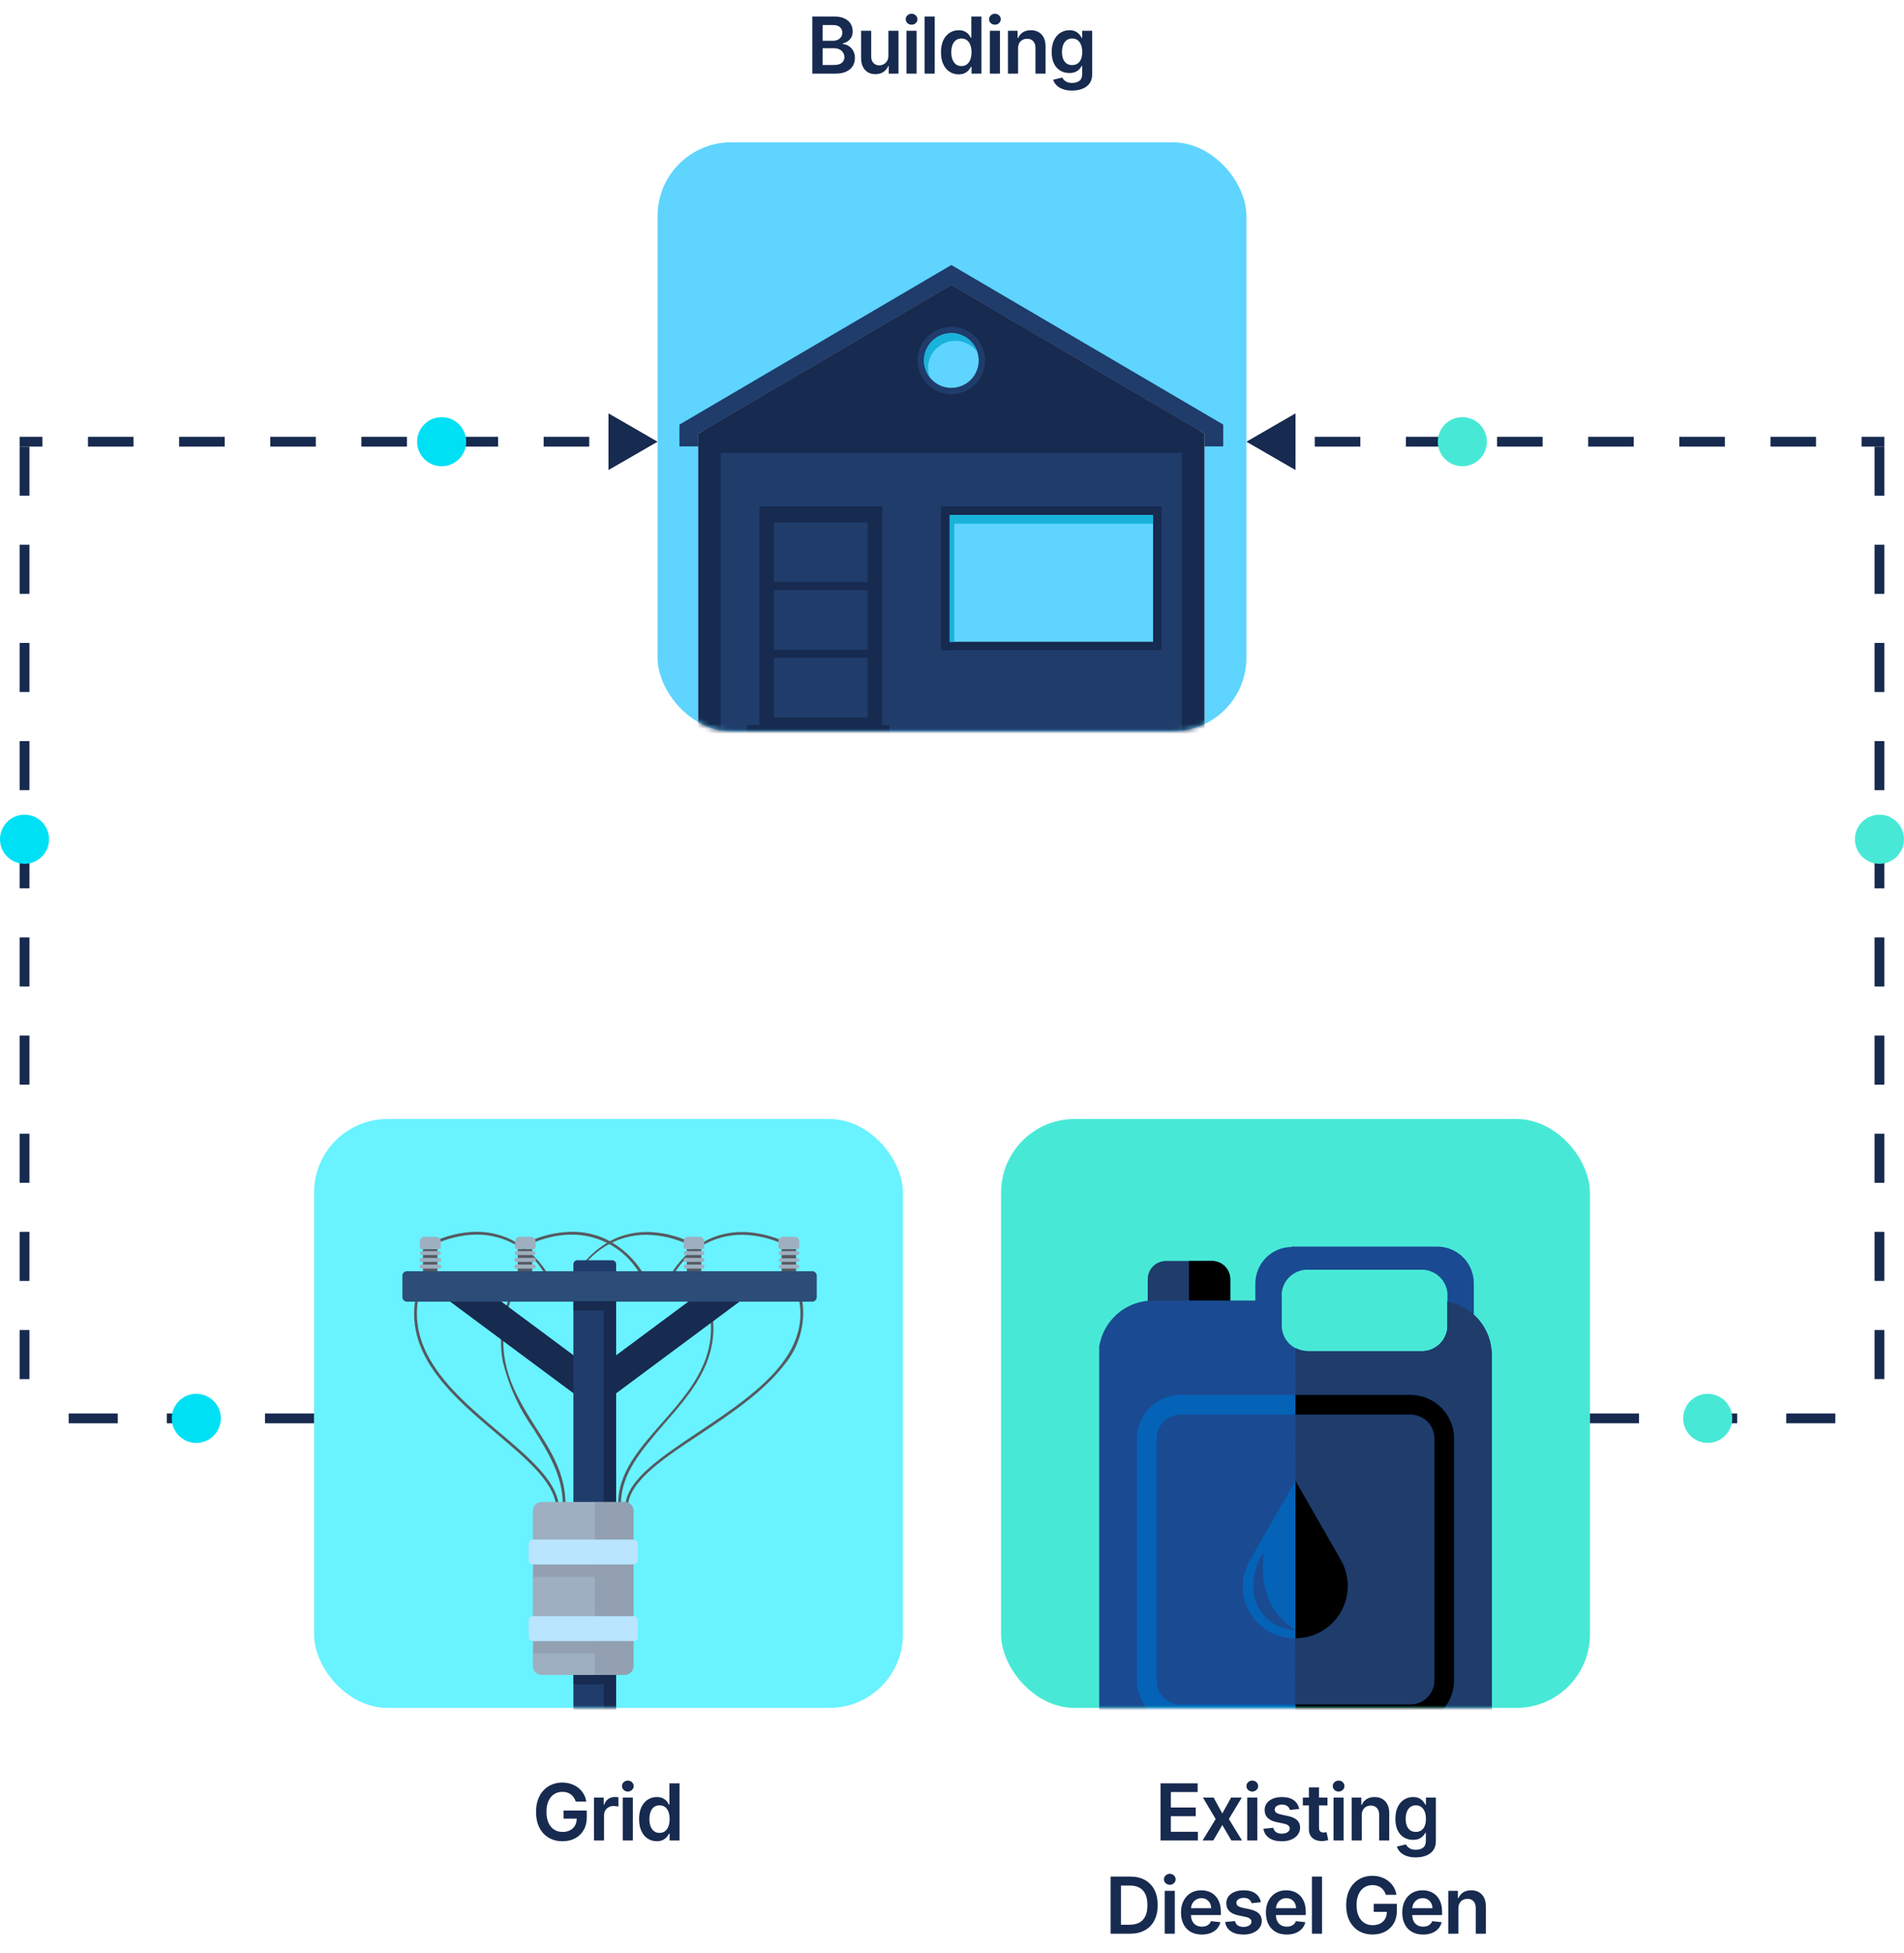 <svg width="388" height="398" viewBox="0 0 388 398" fill="none" xmlns="http://www.w3.org/2000/svg">
<path d="M165.531 15V3.364H169.985C170.826 3.364 171.525 3.496 172.082 3.761C172.643 4.023 173.061 4.381 173.338 4.835C173.618 5.29 173.758 5.805 173.758 6.381C173.758 6.854 173.667 7.259 173.485 7.597C173.304 7.93 173.059 8.201 172.752 8.409C172.446 8.617 172.103 8.767 171.724 8.858V8.972C172.137 8.994 172.533 9.121 172.912 9.352C173.294 9.58 173.607 9.902 173.849 10.318C174.091 10.735 174.213 11.239 174.213 11.829C174.213 12.432 174.067 12.973 173.775 13.454C173.484 13.932 173.044 14.309 172.457 14.585C171.87 14.862 171.131 15 170.241 15H165.531ZM167.639 13.239H169.906C170.671 13.239 171.222 13.093 171.559 12.801C171.9 12.506 172.071 12.127 172.071 11.665C172.071 11.32 171.985 11.009 171.815 10.733C171.644 10.453 171.402 10.233 171.088 10.074C170.773 9.911 170.398 9.83 169.963 9.83H167.639V13.239ZM167.639 8.312H169.724C170.088 8.312 170.415 8.246 170.707 8.114C170.999 7.977 171.228 7.786 171.394 7.54C171.565 7.29 171.65 6.994 171.65 6.653C171.65 6.203 171.491 5.831 171.173 5.54C170.859 5.248 170.391 5.102 169.769 5.102H167.639V8.312ZM181.038 11.329V6.273H183.095V15H181.101V13.449H181.01C180.813 13.938 180.489 14.337 180.038 14.648C179.591 14.958 179.04 15.114 178.385 15.114C177.813 15.114 177.307 14.987 176.868 14.733C176.432 14.475 176.091 14.102 175.845 13.614C175.599 13.121 175.476 12.527 175.476 11.829V6.273H177.532V11.511C177.532 12.064 177.684 12.504 177.987 12.829C178.29 13.155 178.688 13.318 179.18 13.318C179.483 13.318 179.777 13.244 180.061 13.097C180.345 12.949 180.578 12.729 180.76 12.438C180.945 12.142 181.038 11.773 181.038 11.329ZM184.73 15V6.273H186.787V15H184.73ZM185.764 5.034C185.438 5.034 185.158 4.926 184.923 4.71C184.688 4.491 184.571 4.227 184.571 3.92C184.571 3.61 184.688 3.347 184.923 3.131C185.158 2.911 185.438 2.801 185.764 2.801C186.094 2.801 186.374 2.911 186.605 3.131C186.84 3.347 186.957 3.61 186.957 3.92C186.957 4.227 186.84 4.491 186.605 4.71C186.374 4.926 186.094 5.034 185.764 5.034ZM190.479 3.364V15H188.422V3.364H190.479ZM195.352 15.153C194.667 15.153 194.053 14.977 193.511 14.625C192.97 14.273 192.542 13.761 192.227 13.091C191.913 12.421 191.756 11.606 191.756 10.648C191.756 9.678 191.915 8.86 192.233 8.193C192.555 7.523 192.989 7.017 193.534 6.676C194.08 6.331 194.688 6.159 195.358 6.159C195.869 6.159 196.29 6.246 196.619 6.42C196.949 6.591 197.21 6.797 197.403 7.04C197.597 7.278 197.746 7.504 197.852 7.716H197.938V3.364H200V15H197.977V13.625H197.852C197.746 13.837 197.593 14.062 197.392 14.301C197.191 14.536 196.926 14.737 196.597 14.903C196.267 15.07 195.852 15.153 195.352 15.153ZM195.926 13.466C196.362 13.466 196.733 13.348 197.04 13.114C197.347 12.875 197.58 12.544 197.739 12.119C197.898 11.695 197.977 11.201 197.977 10.636C197.977 10.072 197.898 9.581 197.739 9.165C197.583 8.748 197.352 8.424 197.046 8.193C196.742 7.962 196.369 7.847 195.926 7.847C195.468 7.847 195.085 7.966 194.778 8.205C194.472 8.443 194.241 8.773 194.085 9.193C193.93 9.614 193.852 10.095 193.852 10.636C193.852 11.182 193.93 11.669 194.085 12.097C194.244 12.521 194.477 12.856 194.784 13.102C195.095 13.345 195.475 13.466 195.926 13.466ZM201.712 15V6.273H203.769V15H201.712ZM202.746 5.034C202.42 5.034 202.14 4.926 201.905 4.71C201.67 4.491 201.553 4.227 201.553 3.92C201.553 3.61 201.67 3.347 201.905 3.131C202.14 2.911 202.42 2.801 202.746 2.801C203.075 2.801 203.356 2.911 203.587 3.131C203.822 3.347 203.939 3.61 203.939 3.92C203.939 4.227 203.822 4.491 203.587 4.71C203.356 4.926 203.075 5.034 202.746 5.034ZM207.461 9.886V15H205.404V6.273H207.37V7.756H207.472C207.673 7.267 207.993 6.879 208.432 6.591C208.875 6.303 209.423 6.159 210.074 6.159C210.676 6.159 211.201 6.288 211.648 6.545C212.099 6.803 212.447 7.176 212.693 7.665C212.943 8.153 213.067 8.746 213.063 9.443V15H211.006V9.761C211.006 9.178 210.854 8.722 210.551 8.392C210.252 8.062 209.837 7.898 209.307 7.898C208.947 7.898 208.627 7.977 208.347 8.136C208.07 8.292 207.853 8.517 207.693 8.812C207.538 9.108 207.461 9.466 207.461 9.886ZM218.469 18.454C217.731 18.454 217.096 18.354 216.566 18.153C216.035 17.956 215.609 17.691 215.287 17.358C214.965 17.025 214.742 16.655 214.617 16.25L216.469 15.801C216.552 15.972 216.674 16.14 216.833 16.307C216.992 16.477 217.206 16.617 217.475 16.727C217.748 16.841 218.09 16.898 218.503 16.898C219.087 16.898 219.57 16.756 219.952 16.472C220.335 16.191 220.526 15.729 220.526 15.085V13.432H220.424C220.318 13.644 220.162 13.862 219.958 14.085C219.757 14.309 219.49 14.496 219.157 14.648C218.827 14.799 218.412 14.875 217.912 14.875C217.242 14.875 216.634 14.718 216.088 14.403C215.547 14.085 215.115 13.612 214.793 12.983C214.475 12.35 214.316 11.559 214.316 10.608C214.316 9.65 214.475 8.841 214.793 8.182C215.115 7.519 215.549 7.017 216.094 6.676C216.64 6.331 217.248 6.159 217.918 6.159C218.429 6.159 218.85 6.246 219.179 6.42C219.513 6.591 219.778 6.797 219.975 7.04C220.172 7.278 220.321 7.504 220.424 7.716H220.537V6.273H222.566V15.142C222.566 15.888 222.388 16.506 222.032 16.994C221.676 17.483 221.189 17.849 220.571 18.091C219.954 18.333 219.253 18.454 218.469 18.454ZM218.486 13.261C218.922 13.261 219.293 13.155 219.6 12.943C219.907 12.731 220.14 12.426 220.299 12.028C220.458 11.631 220.537 11.153 220.537 10.597C220.537 10.047 220.458 9.566 220.299 9.153C220.143 8.741 219.912 8.42 219.606 8.193C219.302 7.962 218.929 7.847 218.486 7.847C218.028 7.847 217.645 7.966 217.338 8.205C217.032 8.443 216.801 8.771 216.645 9.188C216.49 9.6 216.412 10.07 216.412 10.597C216.412 11.131 216.49 11.598 216.645 12C216.804 12.398 217.037 12.708 217.344 12.932C217.655 13.152 218.035 13.261 218.486 13.261Z" fill="#172A4F"/>
<path d="M117.327 367.08C117.233 366.773 117.102 366.498 116.935 366.256C116.772 366.009 116.575 365.799 116.344 365.625C116.117 365.451 115.856 365.32 115.56 365.233C115.265 365.142 114.943 365.097 114.594 365.097C113.969 365.097 113.412 365.254 112.924 365.568C112.435 365.883 112.051 366.345 111.77 366.955C111.494 367.561 111.356 368.299 111.356 369.17C111.356 370.049 111.494 370.794 111.77 371.403C112.047 372.013 112.431 372.477 112.924 372.795C113.416 373.11 113.988 373.267 114.64 373.267C115.231 373.267 115.742 373.153 116.174 372.926C116.609 372.699 116.945 372.377 117.18 371.96C117.414 371.54 117.532 371.047 117.532 370.483L118.009 370.557H114.85V368.909H119.572V370.307C119.572 371.303 119.359 372.165 118.935 372.892C118.511 373.619 117.928 374.18 117.185 374.574C116.443 374.964 115.591 375.159 114.628 375.159C113.556 375.159 112.615 374.919 111.805 374.438C110.998 373.953 110.367 373.265 109.912 372.375C109.462 371.481 109.236 370.42 109.236 369.193C109.236 368.254 109.369 367.415 109.634 366.676C109.903 365.938 110.278 365.311 110.759 364.795C111.24 364.277 111.805 363.883 112.452 363.614C113.1 363.341 113.805 363.205 114.566 363.205C115.21 363.205 115.81 363.299 116.367 363.489C116.924 363.674 117.418 363.939 117.85 364.284C118.286 364.629 118.644 365.038 118.924 365.511C119.204 365.985 119.388 366.508 119.475 367.08H117.327ZM121.039 375V366.273H123.033V367.727H123.124C123.283 367.223 123.556 366.835 123.942 366.562C124.333 366.286 124.778 366.148 125.278 366.148C125.391 366.148 125.518 366.153 125.658 366.165C125.802 366.172 125.922 366.186 126.016 366.205V368.097C125.929 368.066 125.791 368.04 125.602 368.017C125.416 367.991 125.236 367.977 125.062 367.977C124.687 367.977 124.35 368.059 124.05 368.222C123.755 368.381 123.522 368.602 123.352 368.886C123.181 369.17 123.096 369.498 123.096 369.869V375H121.039ZM126.903 375V366.273H128.96V375H126.903ZM127.937 365.034C127.611 365.034 127.331 364.926 127.096 364.71C126.861 364.491 126.744 364.227 126.744 363.92C126.744 363.61 126.861 363.347 127.096 363.131C127.331 362.911 127.611 362.801 127.937 362.801C128.266 362.801 128.547 362.911 128.778 363.131C129.013 363.347 129.13 363.61 129.13 363.92C129.13 364.227 129.013 364.491 128.778 364.71C128.547 364.926 128.266 365.034 127.937 365.034ZM133.833 375.153C133.148 375.153 132.534 374.977 131.992 374.625C131.451 374.273 131.023 373.761 130.708 373.091C130.394 372.42 130.237 371.606 130.237 370.648C130.237 369.678 130.396 368.86 130.714 368.193C131.036 367.523 131.47 367.017 132.015 366.676C132.561 366.331 133.168 366.159 133.839 366.159C134.35 366.159 134.771 366.246 135.1 366.42C135.43 366.591 135.691 366.797 135.884 367.04C136.078 367.278 136.227 367.504 136.333 367.716H136.418V363.364H138.481V375H136.458V373.625H136.333C136.227 373.837 136.074 374.062 135.873 374.301C135.672 374.536 135.407 374.737 135.078 374.903C134.748 375.07 134.333 375.153 133.833 375.153ZM134.407 373.466C134.843 373.466 135.214 373.348 135.521 373.114C135.828 372.875 136.061 372.544 136.22 372.119C136.379 371.695 136.458 371.201 136.458 370.636C136.458 370.072 136.379 369.581 136.22 369.165C136.064 368.748 135.833 368.424 135.526 368.193C135.223 367.962 134.85 367.847 134.407 367.847C133.949 367.847 133.566 367.966 133.259 368.205C132.953 368.443 132.722 368.773 132.566 369.193C132.411 369.614 132.333 370.095 132.333 370.636C132.333 371.182 132.411 371.669 132.566 372.097C132.725 372.521 132.958 372.856 133.265 373.102C133.576 373.345 133.956 373.466 134.407 373.466Z" fill="#172A4F"/>
<path d="M236.492 375V363.364H244.06V365.131H238.6V368.29H243.668V370.057H238.6V373.233H244.105V375H236.492ZM247.321 366.273L249.083 369.494L250.873 366.273H253.049L250.418 370.636L253.094 375H250.929L249.083 371.858L247.253 375H245.071L247.731 370.636L245.14 366.273H247.321ZM254.16 375V366.273H256.216V375H254.16ZM255.194 365.034C254.868 365.034 254.588 364.926 254.353 364.71C254.118 364.491 254.001 364.227 254.001 363.92C254.001 363.61 254.118 363.347 254.353 363.131C254.588 362.911 254.868 362.801 255.194 362.801C255.523 362.801 255.804 362.911 256.035 363.131C256.269 363.347 256.387 363.61 256.387 363.92C256.387 364.227 256.269 364.491 256.035 364.71C255.804 364.926 255.523 365.034 255.194 365.034ZM264.749 368.58L262.874 368.784C262.821 368.595 262.728 368.417 262.596 368.25C262.467 368.083 262.293 367.949 262.073 367.847C261.853 367.744 261.584 367.693 261.266 367.693C260.838 367.693 260.478 367.786 260.187 367.972C259.899 368.157 259.757 368.398 259.761 368.693C259.757 368.947 259.85 369.153 260.039 369.312C260.232 369.472 260.55 369.602 260.994 369.705L262.482 370.023C263.308 370.201 263.922 370.483 264.323 370.869C264.728 371.256 264.933 371.761 264.937 372.386C264.933 372.936 264.772 373.42 264.454 373.841C264.139 374.258 263.702 374.583 263.141 374.818C262.581 375.053 261.937 375.17 261.209 375.17C260.141 375.17 259.281 374.947 258.63 374.5C257.978 374.049 257.59 373.422 257.465 372.619L259.471 372.426C259.562 372.82 259.755 373.117 260.05 373.318C260.346 373.519 260.73 373.619 261.204 373.619C261.692 373.619 262.084 373.519 262.38 373.318C262.679 373.117 262.829 372.869 262.829 372.574C262.829 372.324 262.732 372.117 262.539 371.955C262.35 371.792 262.054 371.667 261.653 371.58L260.164 371.267C259.327 371.093 258.708 370.799 258.306 370.386C257.905 369.97 257.706 369.443 257.709 368.807C257.706 368.269 257.852 367.803 258.147 367.409C258.446 367.011 258.861 366.705 259.391 366.489C259.925 366.269 260.541 366.159 261.238 366.159C262.261 366.159 263.066 366.377 263.653 366.812C264.244 367.248 264.609 367.837 264.749 368.58ZM270.511 366.273V367.864H265.494V366.273H270.511ZM266.732 364.182H268.789V372.375C268.789 372.652 268.831 372.864 268.914 373.011C269.001 373.155 269.115 373.254 269.255 373.307C269.395 373.36 269.55 373.386 269.721 373.386C269.85 373.386 269.967 373.377 270.073 373.358C270.183 373.339 270.266 373.322 270.323 373.307L270.67 374.915C270.56 374.953 270.403 374.994 270.198 375.04C269.997 375.085 269.751 375.112 269.46 375.119C268.944 375.134 268.48 375.057 268.068 374.886C267.655 374.712 267.327 374.443 267.085 374.08C266.846 373.716 266.729 373.261 266.732 372.716V364.182ZM271.751 375V366.273H273.808V375H271.751ZM272.785 365.034C272.459 365.034 272.179 364.926 271.944 364.71C271.709 364.491 271.592 364.227 271.592 363.92C271.592 363.61 271.709 363.347 271.944 363.131C272.179 362.911 272.459 362.801 272.785 362.801C273.115 362.801 273.395 362.911 273.626 363.131C273.861 363.347 273.978 363.61 273.978 363.92C273.978 364.227 273.861 364.491 273.626 364.71C273.395 364.926 273.115 365.034 272.785 365.034ZM277.5 369.886V375H275.443V366.273H277.409V367.756H277.511C277.712 367.267 278.032 366.879 278.471 366.591C278.914 366.303 279.462 366.159 280.113 366.159C280.715 366.159 281.24 366.288 281.687 366.545C282.138 366.803 282.486 367.176 282.733 367.665C282.983 368.153 283.106 368.746 283.102 369.443V375H281.045V369.761C281.045 369.178 280.894 368.722 280.59 368.392C280.291 368.062 279.876 367.898 279.346 367.898C278.986 367.898 278.666 367.977 278.386 368.136C278.109 368.292 277.892 368.517 277.733 368.812C277.577 369.108 277.5 369.466 277.5 369.886ZM288.508 378.455C287.77 378.455 287.135 378.354 286.605 378.153C286.074 377.956 285.648 377.691 285.326 377.358C285.004 377.025 284.781 376.655 284.656 376.25L286.508 375.801C286.592 375.972 286.713 376.14 286.872 376.307C287.031 376.477 287.245 376.617 287.514 376.727C287.787 376.841 288.129 376.898 288.542 376.898C289.126 376.898 289.609 376.756 289.991 376.472C290.374 376.191 290.565 375.729 290.565 375.085V373.432H290.463C290.357 373.644 290.201 373.862 289.997 374.085C289.796 374.309 289.529 374.496 289.196 374.648C288.866 374.799 288.451 374.875 287.951 374.875C287.281 374.875 286.673 374.718 286.128 374.403C285.586 374.085 285.154 373.612 284.832 372.983C284.514 372.35 284.355 371.559 284.355 370.608C284.355 369.65 284.514 368.841 284.832 368.182C285.154 367.519 285.588 367.017 286.133 366.676C286.679 366.331 287.287 366.159 287.957 366.159C288.468 366.159 288.889 366.246 289.218 366.42C289.552 366.591 289.817 366.797 290.014 367.04C290.211 367.278 290.36 367.504 290.463 367.716H290.576V366.273H292.605V375.142C292.605 375.888 292.427 376.506 292.071 376.994C291.715 377.483 291.228 377.848 290.61 378.091C289.993 378.333 289.292 378.455 288.508 378.455ZM288.525 373.261C288.961 373.261 289.332 373.155 289.639 372.943C289.946 372.731 290.179 372.426 290.338 372.028C290.497 371.631 290.576 371.153 290.576 370.597C290.576 370.047 290.497 369.566 290.338 369.153C290.182 368.741 289.951 368.42 289.645 368.193C289.342 367.962 288.968 367.847 288.525 367.847C288.067 367.847 287.684 367.966 287.378 368.205C287.071 368.443 286.84 368.771 286.684 369.188C286.529 369.6 286.451 370.07 286.451 370.597C286.451 371.131 286.529 371.598 286.684 372C286.843 372.398 287.076 372.708 287.383 372.932C287.694 373.152 288.074 373.261 288.525 373.261ZM230.267 394H226.323V382.364H230.346C231.501 382.364 232.494 382.597 233.323 383.062C234.157 383.525 234.797 384.189 235.244 385.057C235.691 385.924 235.914 386.962 235.914 388.17C235.914 389.383 235.689 390.424 235.238 391.295C234.791 392.167 234.145 392.835 233.301 393.301C232.46 393.767 231.448 394 230.267 394ZM228.431 392.176H230.164C230.975 392.176 231.651 392.028 232.193 391.733C232.734 391.434 233.142 390.989 233.414 390.398C233.687 389.803 233.823 389.061 233.823 388.17C233.823 387.28 233.687 386.542 233.414 385.955C233.142 385.364 232.738 384.922 232.204 384.631C231.674 384.335 231.015 384.188 230.227 384.188H228.431V392.176ZM237.346 394V385.273H239.403V394H237.346ZM238.38 384.034C238.055 384.034 237.774 383.926 237.539 383.71C237.305 383.491 237.187 383.227 237.187 382.92C237.187 382.61 237.305 382.347 237.539 382.131C237.774 381.911 238.055 381.801 238.38 381.801C238.71 381.801 238.99 381.911 239.221 382.131C239.456 382.347 239.573 382.61 239.573 382.92C239.573 383.227 239.456 383.491 239.221 383.71C238.99 383.926 238.71 384.034 238.38 384.034ZM244.902 394.17C244.027 394.17 243.271 393.989 242.635 393.625C242.002 393.258 241.515 392.739 241.174 392.068C240.834 391.394 240.663 390.6 240.663 389.688C240.663 388.79 240.834 388.002 241.174 387.324C241.519 386.642 242 386.112 242.618 385.733C243.235 385.35 243.96 385.159 244.794 385.159C245.332 385.159 245.839 385.246 246.316 385.42C246.798 385.591 247.222 385.856 247.589 386.216C247.96 386.576 248.252 387.034 248.464 387.591C248.676 388.144 248.782 388.803 248.782 389.568V390.199H241.629V388.812H246.811C246.807 388.419 246.722 388.068 246.555 387.761C246.388 387.451 246.155 387.206 245.856 387.028C245.561 386.85 245.216 386.761 244.822 386.761C244.402 386.761 244.032 386.864 243.714 387.068C243.396 387.269 243.148 387.534 242.97 387.864C242.796 388.189 242.707 388.547 242.703 388.938V390.148C242.703 390.655 242.796 391.091 242.981 391.455C243.167 391.814 243.426 392.091 243.76 392.284C244.093 392.473 244.483 392.568 244.93 392.568C245.229 392.568 245.5 392.527 245.743 392.443C245.985 392.356 246.195 392.229 246.373 392.062C246.551 391.896 246.686 391.689 246.777 391.443L248.697 391.659C248.576 392.167 248.345 392.61 248.004 392.989C247.667 393.364 247.235 393.655 246.709 393.864C246.182 394.068 245.58 394.17 244.902 394.17ZM256.94 387.58L255.065 387.784C255.012 387.595 254.919 387.417 254.787 387.25C254.658 387.083 254.484 386.949 254.264 386.847C254.044 386.744 253.775 386.693 253.457 386.693C253.029 386.693 252.669 386.786 252.378 386.972C252.09 387.157 251.948 387.398 251.952 387.693C251.948 387.947 252.041 388.153 252.23 388.312C252.423 388.472 252.741 388.602 253.184 388.705L254.673 389.023C255.499 389.201 256.113 389.483 256.514 389.869C256.919 390.256 257.124 390.761 257.128 391.386C257.124 391.936 256.963 392.42 256.645 392.841C256.33 393.258 255.893 393.583 255.332 393.818C254.772 394.053 254.128 394.17 253.4 394.17C252.332 394.17 251.472 393.947 250.821 393.5C250.169 393.049 249.781 392.422 249.656 391.619L251.662 391.426C251.753 391.82 251.946 392.117 252.241 392.318C252.537 392.519 252.921 392.619 253.395 392.619C253.883 392.619 254.275 392.519 254.571 392.318C254.87 392.117 255.02 391.869 255.02 391.574C255.02 391.324 254.923 391.117 254.73 390.955C254.541 390.792 254.245 390.667 253.844 390.58L252.355 390.267C251.518 390.093 250.899 389.799 250.497 389.386C250.095 388.97 249.897 388.443 249.9 387.807C249.897 387.269 250.042 386.803 250.338 386.409C250.637 386.011 251.052 385.705 251.582 385.489C252.116 385.269 252.732 385.159 253.429 385.159C254.452 385.159 255.256 385.377 255.844 385.812C256.434 386.248 256.8 386.837 256.94 387.58ZM262.207 394.17C261.332 394.17 260.577 393.989 259.94 393.625C259.308 393.258 258.821 392.739 258.48 392.068C258.139 391.394 257.969 390.6 257.969 389.688C257.969 388.79 258.139 388.002 258.48 387.324C258.825 386.642 259.306 386.112 259.923 385.733C260.541 385.35 261.266 385.159 262.099 385.159C262.637 385.159 263.145 385.246 263.622 385.42C264.103 385.591 264.527 385.856 264.895 386.216C265.266 386.576 265.558 387.034 265.77 387.591C265.982 388.144 266.088 388.803 266.088 389.568V390.199H258.935V388.812H264.116C264.113 388.419 264.027 388.068 263.861 387.761C263.694 387.451 263.461 387.206 263.162 387.028C262.866 386.85 262.522 386.761 262.128 386.761C261.707 386.761 261.338 386.864 261.02 387.068C260.702 387.269 260.454 387.534 260.276 387.864C260.101 388.189 260.012 388.547 260.008 388.938V390.148C260.008 390.655 260.101 391.091 260.287 391.455C260.472 391.814 260.732 392.091 261.065 392.284C261.399 392.473 261.789 392.568 262.236 392.568C262.535 392.568 262.806 392.527 263.048 392.443C263.291 392.356 263.501 392.229 263.679 392.062C263.857 391.896 263.991 391.689 264.082 391.443L266.003 391.659C265.882 392.167 265.651 392.61 265.31 392.989C264.972 393.364 264.541 393.655 264.014 393.864C263.488 394.068 262.885 394.17 262.207 394.17ZM269.405 382.364V394H267.348V382.364H269.405ZM282.415 386.08C282.32 385.773 282.19 385.498 282.023 385.256C281.86 385.009 281.663 384.799 281.432 384.625C281.205 384.451 280.943 384.32 280.648 384.233C280.353 384.142 280.031 384.097 279.682 384.097C279.057 384.097 278.5 384.254 278.012 384.568C277.523 384.883 277.139 385.345 276.858 385.955C276.582 386.561 276.443 387.299 276.443 388.17C276.443 389.049 276.582 389.794 276.858 390.403C277.135 391.013 277.519 391.477 278.012 391.795C278.504 392.11 279.076 392.267 279.728 392.267C280.318 392.267 280.83 392.153 281.262 391.926C281.697 391.699 282.032 391.377 282.267 390.96C282.502 390.54 282.62 390.047 282.62 389.483L283.097 389.557H279.938V387.909H284.659V389.307C284.659 390.303 284.447 391.165 284.023 391.892C283.599 392.619 283.015 393.18 282.273 393.574C281.531 393.964 280.678 394.159 279.716 394.159C278.644 394.159 277.703 393.919 276.892 393.438C276.086 392.953 275.455 392.265 275 391.375C274.55 390.481 274.324 389.42 274.324 388.193C274.324 387.254 274.457 386.415 274.722 385.676C274.991 384.938 275.366 384.311 275.847 383.795C276.328 383.277 276.892 382.883 277.54 382.614C278.188 382.341 278.892 382.205 279.654 382.205C280.298 382.205 280.898 382.299 281.455 382.489C282.012 382.674 282.506 382.939 282.938 383.284C283.373 383.629 283.731 384.038 284.012 384.511C284.292 384.985 284.476 385.508 284.563 386.08H282.415ZM289.99 394.17C289.115 394.17 288.36 393.989 287.723 393.625C287.091 393.258 286.604 392.739 286.263 392.068C285.922 391.394 285.752 390.6 285.752 389.688C285.752 388.79 285.922 388.002 286.263 387.324C286.608 386.642 287.089 386.112 287.706 385.733C288.324 385.35 289.049 385.159 289.882 385.159C290.42 385.159 290.928 385.246 291.405 385.42C291.886 385.591 292.311 385.856 292.678 386.216C293.049 386.576 293.341 387.034 293.553 387.591C293.765 388.144 293.871 388.803 293.871 389.568V390.199H286.718V388.812H291.9C291.896 388.419 291.811 388.068 291.644 387.761C291.477 387.451 291.244 387.206 290.945 387.028C290.65 386.85 290.305 386.761 289.911 386.761C289.49 386.761 289.121 386.864 288.803 387.068C288.485 387.269 288.237 387.534 288.059 387.864C287.884 388.189 287.795 388.547 287.792 388.938V390.148C287.792 390.655 287.884 391.091 288.07 391.455C288.256 391.814 288.515 392.091 288.848 392.284C289.182 392.473 289.572 392.568 290.019 392.568C290.318 392.568 290.589 392.527 290.831 392.443C291.074 392.356 291.284 392.229 291.462 392.062C291.64 391.896 291.775 391.689 291.865 391.443L293.786 391.659C293.665 392.167 293.434 392.61 293.093 392.989C292.756 393.364 292.324 393.655 291.797 393.864C291.271 394.068 290.668 394.17 289.99 394.17ZM297.188 388.886V394H295.131V385.273H297.097V386.756H297.199C297.4 386.267 297.72 385.879 298.16 385.591C298.603 385.303 299.15 385.159 299.802 385.159C300.404 385.159 300.929 385.288 301.376 385.545C301.826 385.803 302.175 386.176 302.421 386.665C302.671 387.153 302.794 387.746 302.79 388.443V394H300.733V388.761C300.733 388.178 300.582 387.722 300.279 387.392C299.98 387.062 299.565 386.898 299.035 386.898C298.675 386.898 298.355 386.977 298.074 387.136C297.798 387.292 297.58 387.517 297.421 387.812C297.266 388.108 297.188 388.466 297.188 388.886Z" fill="#172A4F"/>
<rect x="134" y="29" width="120" height="120" rx="15" fill="#5ED4FF"/>
<mask id="mask0_3051_3554" style="mask-type:alpha" maskUnits="userSpaceOnUse" x="134" y="29" width="120" height="120">
<rect x="134" y="29" width="120" height="120" rx="15" fill="#5ED4FF"/>
</mask>
<g mask="url(#mask0_3051_3554)">
<g clip-path="url(#clip0_3051_3554)">
<path d="M249.27 90.96V86.513L193.866 54L138.459 86.513V90.96H249.27Z" fill="#1F3C6B"/>
<path d="M245.441 152.836V88.356L193.866 58.093L142.289 88.356V152.836H245.441Z" fill="#E7DFC8"/>
<path d="M245.441 152.836V88.356L193.866 58.093L142.289 88.356V152.836H245.441Z" fill="#172A4F"/>
<path d="M240.856 92.252H146.874V152.977H240.856V92.252Z" fill="#1F3C6B"/>
<path d="M179.77 103.198H154.758V147.823H179.77V103.198Z" fill="#172A4F"/>
<path d="M156.062 105.153H179.77V103.198H154.758V147.823H156.062V105.153Z" fill="#172A4F"/>
<path d="M176.84 106.455H157.69V118.607H176.84V106.455Z" fill="#1F3C6B"/>
<path d="M176.84 120.249H157.69V132.402H176.84V120.249Z" fill="#1F3C6B"/>
<path d="M176.84 134.042H157.69V146.195H176.84V134.042Z" fill="#1F3C6B"/>
<path d="M181.251 147.762H152.181V149.864H181.251V147.762Z" fill="#172A4F"/>
<path d="M236.695 103.198H191.799V132.484H236.695V103.198Z" fill="#172A4F"/>
<path d="M234.976 104.918H193.517V130.765H234.976V104.918Z" fill="#5ED4FF"/>
<path d="M193.101 104.716H236.695V103.198H191.799V132.482H193.101V104.716Z" fill="#172A4F"/>
<path d="M194.473 106.711H234.976V104.918H193.517V130.765H194.473V106.711Z" fill="#19B2DB"/>
<path d="M244.59 87.856L193.866 58.093L143.141 87.856H244.59Z" fill="#172A4F"/>
<path d="M193.866 80.334C197.664 80.334 200.744 77.255 200.744 73.456C200.744 69.658 197.664 66.579 193.866 66.579C190.068 66.579 186.988 69.658 186.988 73.456C186.988 77.255 190.068 80.334 193.866 80.334Z" fill="#1F3C6B"/>
<path d="M193.868 79.03C192.765 79.03 191.688 78.703 190.771 78.091C189.854 77.478 189.14 76.608 188.718 75.589C188.296 74.571 188.186 73.45 188.401 72.369C188.616 71.288 189.147 70.294 189.926 69.515C190.706 68.736 191.699 68.205 192.78 67.99C193.862 67.775 194.982 67.885 196.001 68.307C197.019 68.729 197.89 69.443 198.502 70.36C199.115 71.276 199.441 72.354 199.441 73.456C199.44 74.934 198.852 76.351 197.807 77.396C196.762 78.441 195.346 79.029 193.868 79.03Z" fill="#5ED4FF"/>
<path d="M189.127 75.02C189.122 73.853 189.484 72.715 190.163 71.766C190.842 70.817 191.802 70.106 192.908 69.734C194.014 69.362 195.208 69.348 196.323 69.693C197.437 70.038 198.414 70.726 199.115 71.658C198.855 70.897 198.433 70.202 197.877 69.621C197.322 69.039 196.646 68.585 195.898 68.29C195.15 67.996 194.347 67.867 193.544 67.913C192.741 67.959 191.958 68.179 191.249 68.557C190.539 68.936 189.921 69.464 189.435 70.105C188.95 70.746 188.61 71.485 188.438 72.271C188.266 73.056 188.267 73.87 188.441 74.655C188.615 75.44 188.957 76.178 189.444 76.818C189.239 76.24 189.132 75.633 189.127 75.02Z" fill="#19B2DB"/>
</g>
</g>
<rect x="64" y="228" width="120" height="120" rx="15" fill="#69F2FF"/>
<mask id="mask1_3051_3554" style="mask-type:alpha" maskUnits="userSpaceOnUse" x="64" y="228" width="120" height="120">
<rect x="64" y="228" width="120" height="120" rx="15" fill="#00E0F5"/>
</mask>
<g mask="url(#mask1_3051_3554)">
<g clip-path="url(#clip1_3051_3554)">
<path d="M111.191 259.603C111.145 259.601 111.101 259.589 111.061 259.567C111.021 259.545 110.987 259.515 110.961 259.477C109.447 256.872 107.224 254.749 104.552 253.356C101.88 251.962 98.868 251.355 95.864 251.605C92.941 251.843 90.097 252.682 87.512 254.069C87.479 254.095 87.441 254.112 87.401 254.122C87.361 254.131 87.319 254.132 87.278 254.124C87.237 254.116 87.199 254.099 87.165 254.075C87.132 254.051 87.103 254.02 87.082 253.984C87.061 253.949 87.048 253.909 87.044 253.867C87.04 253.826 87.044 253.785 87.057 253.745C87.07 253.706 87.091 253.67 87.12 253.639C87.148 253.609 87.182 253.585 87.22 253.568C89.856 252.149 92.756 251.289 95.739 251.042C98.428 250.806 101.134 251.243 103.611 252.315C106.798 253.814 109.492 256.19 111.378 259.164C111.428 259.218 111.456 259.289 111.456 259.363C111.456 259.436 111.428 259.507 111.378 259.561C111.352 259.581 111.322 259.595 111.289 259.602C111.257 259.61 111.223 259.61 111.191 259.603Z" fill="#555A60"/>
<path d="M130.568 259.603C130.522 259.601 130.478 259.589 130.438 259.567C130.398 259.545 130.364 259.515 130.338 259.477C128.82 256.875 126.597 254.755 123.926 253.362C121.255 251.97 118.244 251.361 115.241 251.605C112.317 251.838 109.472 252.677 106.889 254.069C106.822 254.103 106.744 254.11 106.671 254.091C106.599 254.072 106.535 254.027 106.493 253.965C106.471 253.933 106.456 253.896 106.449 253.858C106.443 253.82 106.444 253.78 106.454 253.743C106.464 253.705 106.482 253.67 106.507 253.64C106.531 253.61 106.562 253.585 106.597 253.568C109.27 252.132 112.215 251.271 115.241 251.042C117.93 250.806 120.636 251.243 123.113 252.315C126.308 253.802 129.005 256.181 130.881 259.164C130.908 259.19 130.93 259.22 130.945 259.254C130.959 259.289 130.967 259.325 130.967 259.363C130.967 259.4 130.959 259.437 130.945 259.471C130.93 259.505 130.908 259.536 130.881 259.561C130.841 259.603 130.789 259.63 130.732 259.637C130.675 259.645 130.617 259.633 130.568 259.603Z" fill="#555A60"/>
<path d="M137.124 259.603C137.077 259.62 137.025 259.62 136.978 259.603C136.928 259.549 136.9 259.478 136.9 259.404C136.9 259.331 136.928 259.26 136.978 259.206C138.864 256.232 141.558 253.856 144.745 252.357C147.223 251.285 149.928 250.847 152.617 251.083C155.601 251.331 158.501 252.191 161.137 253.61C161.193 253.653 161.232 253.716 161.246 253.786C161.26 253.856 161.248 253.928 161.212 253.99C161.176 254.051 161.119 254.098 161.051 254.12C160.983 254.142 160.91 254.139 160.844 254.111C158.259 252.724 155.416 251.885 152.492 251.647C149.489 251.397 146.476 252.004 143.804 253.397C141.132 254.791 138.91 256.914 137.396 259.519C137.361 259.555 137.318 259.581 137.271 259.596C137.223 259.611 137.173 259.613 137.124 259.603Z" fill="#555A60"/>
<path d="M117.768 259.603C117.714 259.622 117.655 259.622 117.601 259.603C117.574 259.577 117.552 259.547 117.537 259.512C117.522 259.478 117.515 259.441 117.515 259.404C117.515 259.367 117.522 259.33 117.537 259.296C117.552 259.262 117.574 259.231 117.601 259.206C119.476 256.222 122.173 253.844 125.368 252.357C127.846 251.285 130.551 250.847 133.24 251.083C136.216 251.333 139.109 252.193 141.738 253.61C141.766 253.635 141.787 253.666 141.802 253.7C141.817 253.734 141.825 253.771 141.825 253.808C141.825 253.846 141.817 253.882 141.802 253.916C141.787 253.951 141.766 253.981 141.738 254.007C141.696 254.069 141.632 254.114 141.56 254.133C141.487 254.152 141.409 254.144 141.342 254.111C138.759 252.719 135.914 251.88 132.99 251.647C129.984 251.398 126.969 252.005 124.293 253.398C121.618 254.791 119.392 256.914 117.872 259.519C117.844 259.555 117.809 259.583 117.768 259.603Z" fill="#555A60"/>
<path d="M113.279 306.5C112.631 301.781 107.14 297.146 101.356 292.239C96.219 287.916 90.415 283.01 87.136 277.33C83.378 270.774 83.462 264.155 87.45 257.055L87.93 257.327C84.067 264.238 83.963 270.69 87.638 277.038C90.853 282.634 96.386 287.311 101.711 291.821C107.599 296.791 113.153 301.489 113.842 306.437L113.279 306.5Z" fill="#555A60"/>
<path d="M115.242 306.5H114.678C114.678 300.716 111.776 296.06 108.706 291.132C105.75 286.977 103.624 282.29 102.442 277.33C101.356 271.379 102.755 265.094 106.618 258.057L107.098 258.329C98.475 273.759 103.883 282.425 109.186 290.84C112.381 295.726 115.242 300.445 115.242 306.5Z" fill="#555A60"/>
<path d="M128.02 306.354H127.457C128.166 301.259 134.765 296.832 142.407 291.737C154.935 283.385 169.029 273.927 160.51 258.747L161.011 258.454C162.94 261.431 163.863 264.948 163.645 268.488C163.427 272.029 162.08 275.406 159.8 278.123C155.624 283.531 149.109 287.937 142.72 292.197C135.516 296.937 128.688 301.489 128.02 306.354Z" fill="#555A60"/>
<path d="M126.559 306.312H125.974C125.974 300.048 130.296 295.162 134.869 289.942C142.094 281.715 149.59 273.238 141.133 258.225L141.634 257.953C145.455 264.802 146.353 270.962 144.349 276.745C142.574 281.903 138.836 286.142 135.224 290.255C130.797 295.454 126.559 300.236 126.559 306.312Z" fill="#555A60"/>
<path d="M94.222 259.314L90.512 264.309L119.324 285.714L123.035 280.719L94.222 259.314Z" fill="#172A4F"/>
<path d="M147.143 260.106L119.354 280.752L123.064 285.747L150.854 265.101L147.143 260.106Z" fill="#172A4F"/>
<path d="M125.556 257.577V406.391C125.559 406.588 125.523 406.783 125.45 406.965C125.376 407.147 125.268 407.313 125.13 407.453C124.992 407.593 124.827 407.704 124.646 407.78C124.465 407.856 124.27 407.895 124.074 407.895H118.332C118.135 407.895 117.941 407.856 117.76 407.78C117.578 407.704 117.414 407.593 117.276 407.453C117.138 407.313 117.029 407.147 116.956 406.965C116.883 406.783 116.847 406.588 116.849 406.391V257.577C116.849 257.37 116.93 257.172 117.074 257.023C117.219 256.875 117.415 256.789 117.622 256.784H124.784C124.991 256.789 125.187 256.875 125.331 257.023C125.476 257.172 125.556 257.37 125.556 257.577Z" fill="#1F3C6B"/>
<path d="M125.556 267.015V406.391C125.559 406.588 125.523 406.783 125.45 406.965C125.376 407.147 125.268 407.313 125.13 407.453C124.992 407.593 124.827 407.704 124.646 407.78C124.465 407.856 124.27 407.895 124.074 407.895H123.051V267.015H125.556Z" fill="#172A4F"/>
<path d="M89.141 254.466H86.197V259.081H89.141V254.466Z" fill="#555A60"/>
<path d="M86.51 252.002H88.869C89.119 252.002 89.358 252.101 89.534 252.277C89.71 252.454 89.809 252.693 89.809 252.942V254.174C89.809 254.257 89.776 254.336 89.717 254.395C89.659 254.454 89.579 254.487 89.496 254.487H85.883C85.8 254.487 85.721 254.454 85.662 254.395C85.603 254.336 85.57 254.257 85.57 254.174V252.942C85.57 252.693 85.669 252.454 85.846 252.277C86.022 252.101 86.261 252.002 86.51 252.002Z" fill="#9DAFC1"/>
<path d="M89.391 255.719H86.009C85.955 255.722 85.901 255.714 85.851 255.695C85.8 255.676 85.754 255.648 85.715 255.61C85.676 255.573 85.645 255.529 85.623 255.479C85.602 255.43 85.591 255.376 85.591 255.322C85.597 255.215 85.643 255.114 85.721 255.04C85.799 254.967 85.902 254.925 86.009 254.926H89.412C89.52 254.925 89.623 254.967 89.701 255.04C89.778 255.114 89.825 255.215 89.83 255.322C89.83 255.378 89.819 255.433 89.796 255.484C89.774 255.535 89.741 255.581 89.7 255.619C89.658 255.656 89.609 255.684 89.556 255.702C89.503 255.719 89.447 255.725 89.391 255.719Z" fill="#9DAFC1"/>
<path d="M89.391 257.118H86.009C85.948 257.132 85.884 257.132 85.823 257.118C85.762 257.104 85.705 257.076 85.656 257.037C85.607 256.998 85.567 256.948 85.54 256.892C85.513 256.835 85.499 256.774 85.499 256.711C85.499 256.648 85.513 256.586 85.54 256.53C85.567 256.473 85.607 256.423 85.656 256.384C85.705 256.345 85.762 256.318 85.823 256.304C85.884 256.29 85.948 256.29 86.009 256.304H89.412C89.474 256.29 89.537 256.29 89.598 256.304C89.659 256.318 89.717 256.345 89.766 256.384C89.815 256.423 89.854 256.473 89.882 256.53C89.909 256.586 89.923 256.648 89.923 256.711C89.923 256.774 89.909 256.835 89.882 256.892C89.854 256.948 89.815 256.998 89.766 257.037C89.717 257.076 89.659 257.104 89.598 257.118C89.537 257.132 89.474 257.132 89.412 257.118H89.391Z" fill="#9DAFC1"/>
<path d="M89.391 258.475H86.009C85.948 258.489 85.884 258.489 85.823 258.475C85.762 258.461 85.705 258.434 85.656 258.394C85.607 258.355 85.567 258.306 85.54 258.249C85.513 258.193 85.499 258.131 85.499 258.068C85.499 258.005 85.513 257.943 85.54 257.887C85.567 257.83 85.607 257.781 85.656 257.742C85.705 257.702 85.762 257.675 85.823 257.661C85.884 257.647 85.948 257.647 86.009 257.661H89.412C89.474 257.647 89.537 257.647 89.598 257.661C89.659 257.675 89.717 257.702 89.766 257.742C89.815 257.781 89.854 257.83 89.882 257.887C89.909 257.943 89.923 258.005 89.923 258.068C89.923 258.131 89.909 258.193 89.882 258.249C89.854 258.306 89.815 258.355 89.766 258.394C89.717 258.434 89.659 258.461 89.598 258.475C89.537 258.489 89.474 258.489 89.412 258.475H89.391Z" fill="#9DAFC1"/>
<path d="M108.455 254.466H105.511V259.081H108.455V254.466Z" fill="#555A60"/>
<path d="M105.825 252.002H108.184C108.309 252 108.434 252.022 108.55 252.068C108.666 252.114 108.773 252.182 108.862 252.27C108.951 252.358 109.023 252.462 109.071 252.577C109.12 252.693 109.145 252.817 109.145 252.942V254.174C109.145 254.257 109.112 254.337 109.053 254.395C108.994 254.454 108.914 254.487 108.831 254.487H105.198C105.13 254.468 105.071 254.427 105.029 254.37C104.987 254.314 104.966 254.244 104.968 254.174V252.942C104.968 252.707 105.055 252.479 105.214 252.305C105.372 252.131 105.59 252.023 105.825 252.002Z" fill="#9DAFC1"/>
<path d="M108.706 255.719H105.302C105.249 255.722 105.195 255.714 105.144 255.695C105.094 255.676 105.047 255.648 105.008 255.61C104.969 255.573 104.938 255.529 104.917 255.479C104.896 255.43 104.885 255.376 104.885 255.322C104.89 255.215 104.936 255.114 105.014 255.04C105.092 254.967 105.195 254.925 105.302 254.926H108.706C108.813 254.925 108.916 254.967 108.994 255.04C109.072 255.114 109.118 255.215 109.123 255.322C109.124 255.376 109.113 255.43 109.091 255.479C109.07 255.529 109.039 255.573 109 255.61C108.961 255.648 108.915 255.676 108.864 255.695C108.813 255.714 108.76 255.722 108.706 255.719Z" fill="#9DAFC1"/>
<path d="M108.706 257.118H105.302C105.241 257.132 105.178 257.132 105.117 257.118C105.055 257.104 104.998 257.076 104.949 257.037C104.9 256.998 104.861 256.948 104.833 256.892C104.806 256.835 104.792 256.774 104.792 256.711C104.792 256.648 104.806 256.586 104.833 256.53C104.861 256.473 104.9 256.423 104.949 256.384C104.998 256.345 105.055 256.318 105.117 256.304C105.178 256.29 105.241 256.29 105.302 256.304H108.706C108.767 256.29 108.831 256.29 108.892 256.304C108.953 256.318 109.01 256.345 109.059 256.384C109.108 256.423 109.148 256.473 109.175 256.53C109.202 256.586 109.216 256.648 109.216 256.711C109.216 256.774 109.202 256.835 109.175 256.892C109.148 256.948 109.108 256.998 109.059 257.037C109.01 257.076 108.953 257.104 108.892 257.118C108.831 257.132 108.767 257.132 108.706 257.118Z" fill="#9DAFC1"/>
<path d="M108.706 258.475H105.302C105.241 258.489 105.178 258.489 105.117 258.475C105.055 258.461 104.998 258.434 104.949 258.394C104.9 258.355 104.861 258.306 104.833 258.249C104.806 258.193 104.792 258.131 104.792 258.068C104.792 258.005 104.806 257.943 104.833 257.887C104.861 257.83 104.9 257.781 104.949 257.742C104.998 257.702 105.055 257.675 105.117 257.661C105.178 257.647 105.241 257.647 105.302 257.661H108.706C108.767 257.647 108.831 257.647 108.892 257.661C108.953 257.675 109.01 257.702 109.059 257.742C109.108 257.781 109.148 257.83 109.175 257.887C109.202 257.943 109.216 258.005 109.216 258.068C109.216 258.131 109.202 258.193 109.175 258.249C109.148 258.306 109.108 258.355 109.059 258.394C109.01 258.434 108.953 258.461 108.892 258.475C108.831 258.489 108.767 258.489 108.706 258.475Z" fill="#9DAFC1"/>
<path d="M142.908 254.466H139.964V259.081H142.908V254.466Z" fill="#555A60"/>
<path d="M140.256 252.002H142.553C142.802 252.002 143.041 252.101 143.217 252.277C143.393 252.454 143.492 252.693 143.492 252.942V254.174C143.492 254.257 143.459 254.336 143.401 254.395C143.342 254.454 143.262 254.487 143.179 254.487H139.63C139.547 254.487 139.467 254.454 139.408 254.395C139.349 254.336 139.316 254.257 139.316 254.174V252.942C139.316 252.693 139.415 252.454 139.592 252.277C139.768 252.101 140.007 252.002 140.256 252.002Z" fill="#9DAFC1"/>
<path d="M143.159 255.719H139.734C139.681 255.722 139.628 255.714 139.579 255.695C139.529 255.676 139.484 255.647 139.447 255.61C139.41 255.572 139.38 255.527 139.362 255.478C139.343 255.428 139.334 255.375 139.338 255.322C139.338 255.217 139.379 255.116 139.454 255.042C139.528 254.967 139.629 254.926 139.734 254.926H143.159C143.264 254.926 143.365 254.967 143.439 255.042C143.514 255.116 143.555 255.217 143.555 255.322C143.558 255.375 143.55 255.428 143.531 255.478C143.512 255.527 143.483 255.572 143.446 255.61C143.408 255.647 143.363 255.676 143.314 255.695C143.264 255.714 143.211 255.722 143.159 255.719Z" fill="#9DAFC1"/>
<path d="M143.159 257.118H139.734C139.68 257.118 139.627 257.107 139.577 257.086C139.528 257.065 139.483 257.034 139.446 256.994C139.409 256.955 139.38 256.909 139.361 256.859C139.343 256.808 139.335 256.754 139.337 256.7C139.337 256.595 139.379 256.494 139.454 256.42C139.528 256.345 139.629 256.304 139.734 256.304H143.159C143.264 256.304 143.365 256.345 143.439 256.42C143.514 256.494 143.555 256.595 143.555 256.7C143.558 256.754 143.55 256.808 143.531 256.859C143.513 256.909 143.484 256.955 143.447 256.994C143.41 257.034 143.365 257.065 143.315 257.086C143.266 257.107 143.212 257.118 143.159 257.118Z" fill="#9DAFC1"/>
<path d="M143.159 258.475H139.734C139.629 258.475 139.528 258.433 139.454 258.359C139.379 258.285 139.337 258.184 139.337 258.078C139.335 258.025 139.343 257.971 139.361 257.92C139.38 257.87 139.409 257.823 139.446 257.784C139.483 257.745 139.528 257.714 139.577 257.693C139.627 257.672 139.68 257.661 139.734 257.661H143.159C143.212 257.661 143.266 257.672 143.315 257.693C143.365 257.714 143.41 257.745 143.447 257.784C143.484 257.823 143.513 257.87 143.531 257.92C143.55 257.971 143.558 258.025 143.555 258.078C143.555 258.184 143.514 258.285 143.439 258.359C143.365 258.433 143.264 258.475 143.159 258.475Z" fill="#9DAFC1"/>
<path d="M162.222 254.466H159.278V259.081H162.222V254.466Z" fill="#555A60"/>
<path d="M159.57 252.002H161.93C162.179 252.002 162.418 252.101 162.594 252.277C162.771 252.454 162.87 252.693 162.87 252.942V254.174C162.87 254.257 162.837 254.336 162.778 254.395C162.719 254.454 162.639 254.487 162.556 254.487H158.944C158.861 254.487 158.781 254.454 158.723 254.395C158.664 254.336 158.631 254.257 158.631 254.174V252.942C158.631 252.693 158.73 252.454 158.906 252.277C159.082 252.101 159.321 252.002 159.57 252.002Z" fill="#9DAFC1"/>
<path d="M162.473 255.719H159.09C159.037 255.722 158.984 255.714 158.935 255.695C158.885 255.676 158.84 255.647 158.803 255.61C158.765 255.572 158.736 255.527 158.718 255.478C158.699 255.428 158.69 255.375 158.693 255.322C158.693 255.217 158.735 255.116 158.81 255.042C158.884 254.967 158.985 254.926 159.09 254.926H162.515C162.618 254.931 162.716 254.974 162.79 255.047C162.863 255.121 162.906 255.219 162.911 255.322C162.912 255.378 162.9 255.433 162.878 255.484C162.855 255.535 162.822 255.581 162.781 255.619C162.739 255.656 162.691 255.684 162.637 255.702C162.584 255.719 162.528 255.725 162.473 255.719Z" fill="#9DAFC1"/>
<path d="M162.473 257.118H159.09C159.036 257.118 158.983 257.107 158.933 257.086C158.884 257.065 158.839 257.033 158.802 256.994C158.765 256.955 158.736 256.909 158.717 256.859C158.699 256.808 158.691 256.754 158.693 256.7C158.713 256.61 158.763 256.529 158.835 256.472C158.908 256.415 158.998 256.385 159.09 256.387H162.515C162.618 256.392 162.716 256.436 162.789 256.509C162.863 256.582 162.906 256.68 162.911 256.784C162.891 256.883 162.836 256.972 162.755 257.033C162.674 257.095 162.574 257.125 162.473 257.118Z" fill="#9DAFC1"/>
<path d="M162.473 258.475H159.09C158.985 258.475 158.884 258.433 158.81 258.359C158.735 258.285 158.693 258.184 158.693 258.078C158.691 258.025 158.699 257.971 158.717 257.92C158.736 257.87 158.765 257.823 158.802 257.784C158.839 257.745 158.884 257.714 158.933 257.693C158.983 257.672 159.036 257.661 159.09 257.661H162.515C162.622 257.666 162.723 257.712 162.796 257.79C162.87 257.868 162.911 257.971 162.911 258.078C162.909 258.133 162.895 258.187 162.872 258.237C162.848 258.286 162.815 258.331 162.774 258.368C162.734 258.405 162.686 258.433 162.634 258.451C162.582 258.47 162.528 258.478 162.473 258.475Z" fill="#9DAFC1"/>
<path d="M165.521 259.018H82.919C82.411 259.018 82 259.429 82 259.937V264.301C82 264.808 82.411 265.22 82.919 265.22H165.521C166.029 265.22 166.44 264.808 166.44 264.301V259.937C166.44 259.429 166.029 259.018 165.521 259.018Z" fill="#2B4D77"/>
<path d="M127.248 306.02H110.439C109.413 306.02 108.581 306.852 108.581 307.878V339.428C108.581 340.454 109.413 341.287 110.439 341.287H127.248C128.274 341.287 129.106 340.454 129.106 339.428V307.878C129.106 306.852 128.274 306.02 127.248 306.02Z" fill="#9DAFC1"/>
<path opacity="0.25" d="M127.269 305.999H121.213V318.757H108.685V321.304H121.213V334.375H108.685V336.902H121.213V341.287H127.269C127.514 341.287 127.758 341.238 127.985 341.143C128.211 341.048 128.417 340.91 128.59 340.735C128.763 340.56 128.899 340.353 128.991 340.125C129.084 339.897 129.13 339.653 129.127 339.407V307.878C129.13 307.632 129.084 307.388 128.991 307.16C128.899 306.933 128.763 306.725 128.59 306.55C128.417 306.376 128.211 306.237 127.985 306.142C127.758 306.048 127.514 305.999 127.269 305.999Z" fill="#707781"/>
<path d="M129.983 314.56V317.901C129.983 318.128 129.893 318.345 129.732 318.506C129.572 318.666 129.354 318.757 129.127 318.757H108.602C108.375 318.757 108.157 318.666 107.996 318.506C107.836 318.345 107.746 318.128 107.746 317.901V314.56C107.746 314.333 107.836 314.115 107.996 313.954C108.157 313.794 108.375 313.704 108.602 313.704H129.127C129.354 313.704 129.572 313.794 129.732 313.954C129.893 314.115 129.983 314.333 129.983 314.56Z" fill="#B9E5FE"/>
<path d="M129.983 330.178V333.498C129.986 333.612 129.966 333.726 129.924 333.832C129.882 333.938 129.819 334.035 129.74 334.117C129.66 334.199 129.565 334.264 129.459 334.308C129.354 334.352 129.241 334.375 129.127 334.375H108.601C108.487 334.375 108.374 334.352 108.269 334.308C108.164 334.264 108.068 334.199 107.989 334.117C107.909 334.035 107.846 333.938 107.804 333.832C107.763 333.726 107.743 333.612 107.745 333.498V330.178C107.743 330.064 107.763 329.95 107.804 329.844C107.846 329.738 107.909 329.641 107.989 329.559C108.068 329.478 108.164 329.413 108.269 329.368C108.374 329.324 108.487 329.301 108.601 329.301H129.127C129.241 329.301 129.354 329.324 129.459 329.368C129.565 329.413 129.66 329.478 129.74 329.559C129.819 329.641 129.882 329.738 129.924 329.844C129.966 329.95 129.986 330.064 129.983 330.178Z" fill="#B9E5FE"/>
<path d="M125.556 341.286H116.849V343.187H125.556V341.286Z" fill="#172A4F"/>
<path d="M125.556 265.136H116.849V267.036H125.556V265.136Z" fill="#172A4F"/>
</g>
</g>
<rect x="204" y="228" width="120" height="120" rx="15" fill="#47E9D6"/>
<mask id="mask2_3051_3554" style="mask-type:alpha" maskUnits="userSpaceOnUse" x="204" y="228" width="120" height="120">
<rect x="204" y="228" width="120" height="120" rx="15" fill="#47E9D6"/>
</mask>
<g mask="url(#mask2_3051_3554)">
<g clip-path="url(#clip2_3051_3554)">
<path fill-rule="evenodd" clip-rule="evenodd" d="M263.222 254H292.929C294.889 254.014 296.765 254.799 298.151 256.185C299.537 257.571 300.322 259.447 300.336 261.407V272.636C300.329 274.601 299.547 276.483 298.161 277.875C296.774 279.267 294.894 280.055 292.929 280.069H263.222C261.255 280.062 259.372 279.276 257.983 277.883C256.595 276.489 255.815 274.603 255.815 272.636V261.486C255.822 259.524 256.605 257.644 257.993 256.256C259.38 254.869 261.26 254.086 263.222 254.079V254ZM266.807 258.718C265.442 258.622 264.093 259.061 263.045 259.941C261.997 260.822 261.333 262.075 261.193 263.437V270.606C261.333 271.968 261.997 273.221 263.045 274.102C264.093 274.982 265.442 275.421 266.807 275.325H289.318C290.687 275.428 292.043 274.993 293.097 274.111C294.15 273.23 294.818 271.973 294.959 270.606V263.437C294.818 262.07 294.15 260.813 293.097 259.931C292.043 259.05 290.687 258.615 289.318 258.718H266.807Z" fill="#1A4A91"/>
<path d="M246.985 256.926H237.601C235.549 256.926 233.885 258.59 233.885 260.643V266.283C233.885 268.336 235.549 270 237.601 270H246.985C249.038 270 250.702 268.336 250.702 266.283V260.643C250.702 258.59 249.038 256.926 246.985 256.926Z" fill="#1F3C6B"/>
<path fill-rule="evenodd" clip-rule="evenodd" d="M242.293 256.926H246.985C247.971 256.926 248.916 257.317 249.613 258.014C250.31 258.711 250.702 259.657 250.702 260.643V266.283C250.695 267.267 250.301 268.208 249.606 268.904C248.91 269.599 247.969 269.993 246.985 270H242.293V256.926Z" fill="black"/>
<path fill-rule="evenodd" clip-rule="evenodd" d="M235.071 264.992H261.193V270.606C261.333 271.968 261.997 273.221 263.045 274.102C264.093 274.982 265.442 275.421 266.807 275.325H289.318C290.688 275.428 292.043 274.993 293.097 274.111C294.15 273.23 294.818 271.973 294.959 270.606V265.176C297.493 265.664 299.779 267.016 301.428 269.001C303.076 270.987 303.986 273.482 304 276.063V347.97C303.993 350.902 302.824 353.711 300.748 355.782C298.673 357.852 295.861 359.015 292.929 359.015H234.939C232.007 359.015 229.195 357.852 227.12 355.782C225.045 353.711 223.875 350.902 223.868 347.97V276.063C223.872 274.599 224.165 273.15 224.73 271.8C225.296 270.449 226.124 269.224 227.165 268.195C228.206 267.166 229.441 266.353 230.798 265.804C232.155 265.254 233.607 264.978 235.071 264.992Z" fill="#1A4A91"/>
<path fill-rule="evenodd" clip-rule="evenodd" d="M263.987 274.666C264.865 275.094 265.831 275.311 266.807 275.298H289.318C290.688 275.402 292.043 274.966 293.097 274.085C294.15 273.204 294.818 271.946 294.959 270.58V265.176C297.493 265.664 299.779 267.016 301.428 269.001C303.076 270.986 303.986 273.482 304 276.063V347.97C303.993 350.902 302.824 353.711 300.748 355.782C298.673 357.852 295.861 359.015 292.929 359.015H263.934L263.987 274.666Z" fill="#1F3C6B"/>
<path fill-rule="evenodd" clip-rule="evenodd" d="M240.58 284.208H287.42C289.783 284.208 292.049 285.146 293.72 286.817C295.391 288.488 296.329 290.754 296.329 293.117V342.382C296.329 344.745 295.391 347.011 293.72 348.682C292.049 350.353 289.783 351.292 287.42 351.292H240.58C238.217 351.292 235.951 350.353 234.28 348.682C232.609 347.011 231.67 344.745 231.67 342.382V293.117C231.67 290.754 232.609 288.488 234.28 286.817C235.951 285.146 238.217 284.208 240.58 284.208ZM287.42 288.24H240.58C239.287 288.246 238.048 288.757 237.127 289.664C236.673 290.117 236.314 290.655 236.069 291.248C235.825 291.841 235.701 292.476 235.703 293.117V342.382C235.698 343.024 235.821 343.66 236.065 344.253C236.31 344.846 236.671 345.384 237.127 345.835C237.577 346.294 238.115 346.658 238.708 346.907C239.3 347.156 239.937 347.284 240.58 347.285H287.42C288.716 347.278 289.956 346.758 290.87 345.84C291.784 344.921 292.296 343.678 292.296 342.382V293.117C292.3 292.476 292.176 291.84 291.932 291.247C291.689 290.653 291.329 290.115 290.876 289.661C290.422 289.207 289.883 288.848 289.29 288.605C288.697 288.361 288.061 288.237 287.42 288.24Z" fill="#0462B7"/>
<path fill-rule="evenodd" clip-rule="evenodd" d="M273.345 318C274.238 319.626 274.692 321.456 274.662 323.31C274.632 325.165 274.12 326.98 273.176 328.576C272.231 330.172 270.887 331.495 269.276 332.414C267.665 333.333 265.842 333.816 263.987 333.816C262.119 333.851 260.276 333.39 258.645 332.479C257.014 331.568 255.654 330.24 254.705 328.632C253.756 327.023 253.251 325.19 253.242 323.322C253.234 321.454 253.722 319.618 254.656 318L263.987 301.71L273.345 318.026V318ZM257.529 316.392C253.549 322.059 254.893 331.338 264.066 332.208C258.531 328.649 256.712 323.404 257.529 316.392Z" fill="#0462B7"/>
<path fill-rule="evenodd" clip-rule="evenodd" d="M263.987 284.208H287.42C289.783 284.208 292.049 285.146 293.72 286.817C295.391 288.488 296.329 290.754 296.329 293.117V342.382C296.329 344.745 295.391 347.011 293.72 348.682C292.049 350.353 289.783 351.292 287.42 351.292H263.987V347.285H287.42C288.716 347.278 289.956 346.758 290.87 345.84C291.784 344.921 292.297 343.678 292.297 342.382V293.117C292.3 292.476 292.176 291.84 291.932 291.247C291.689 290.653 291.33 290.115 290.876 289.661C290.423 289.207 289.884 288.848 289.29 288.605C288.697 288.361 288.061 288.237 287.42 288.24H263.987V284.208Z" fill="black"/>
<path fill-rule="evenodd" clip-rule="evenodd" d="M273.344 318C274.237 319.626 274.691 321.456 274.662 323.31C274.632 325.165 274.12 326.98 273.175 328.576C272.231 330.172 270.887 331.495 269.276 332.414C267.664 333.333 265.842 333.816 263.987 333.816V332.129V301.684L273.344 318Z" fill="black"/>
</g>
</g>
<line x1="5" y1="91" x2="5" y2="288" stroke="#172A4F" stroke-width="2" stroke-dasharray="10 10"/>
<line x1="64" y1="289" x2="4" y2="289" stroke="#172A4F" stroke-width="2" stroke-dasharray="10 10"/>
<path d="M134 90L124 84.227L124 95.773L134 90ZM120.071 89L110.786 89L110.786 91L120.071 91L120.071 89ZM101.5 89L92.214 89L92.214 91L101.5 91L101.5 89ZM82.929 89L73.643 89L73.643 91L82.929 91L82.929 89ZM64.357 89L55.071 89L55.071 91L64.357 91L64.357 89ZM45.786 89L36.5 89L36.5 91L45.786 91L45.786 89ZM27.214 89L17.929 89L17.929 91L27.214 91L27.214 89ZM8.643 89L4 89L4 91L8.643 91L8.643 89Z" fill="#172A4F"/>
<circle cx="5" cy="171" r="5" fill="#00E0F5"/>
<circle cx="40" cy="289" r="5" fill="#00E0F5"/>
<circle cx="90" cy="90" r="5" fill="#00E0F5"/>
<line y1="-1" x2="197" y2="-1" transform="matrix(4.37114e-08 1 1 -4.37114e-08 384 91)" stroke="#172A4F" stroke-width="2" stroke-dasharray="10 10"/>
<line y1="-1" x2="60" y2="-1" transform="matrix(1 -8.74228e-08 -8.74228e-08 -1 324 288)" stroke="#172A4F" stroke-width="2" stroke-dasharray="10 10"/>
<path d="M254 90L264 84.227L264 95.773L254 90ZM267.929 89L277.214 89L277.214 91L267.929 91L267.929 89ZM286.5 89L295.786 89L295.786 91L286.5 91L286.5 89ZM305.071 89L314.357 89L314.357 91L305.071 91L305.071 89ZM323.643 89L332.929 89L332.929 91L323.643 91L323.643 89ZM342.214 89L351.5 89L351.5 91L342.214 91L342.214 89ZM360.786 89L370.071 89L370.071 91L360.786 91L360.786 89ZM379.357 89L384 89L384 91L379.357 91L379.357 89Z" fill="#172A4F"/>
<circle cx="5" cy="5" r="5" transform="matrix(-1 0 0 1 388 166)" fill="#47E9D6"/>
<circle cx="5" cy="5" r="5" transform="matrix(-1 0 0 1 353 284)" fill="#47E9D6"/>
<circle cx="5" cy="5" r="5" transform="matrix(-1 0 0 1 303 85)" fill="#47E9D6"/>
<defs>
<clipPath id="clip0_3051_3554">
<rect width="110.811" height="100" fill="white" transform="translate(138.459 54)"/>
</clipPath>
<clipPath id="clip1_3051_3554">
<rect width="84.44" height="156.895" fill="white" transform="translate(82 251)"/>
</clipPath>
<clipPath id="clip2_3051_3554">
<rect width="80" height="105.041" fill="white" transform="translate(224 254)"/>
</clipPath>
</defs>
</svg>

